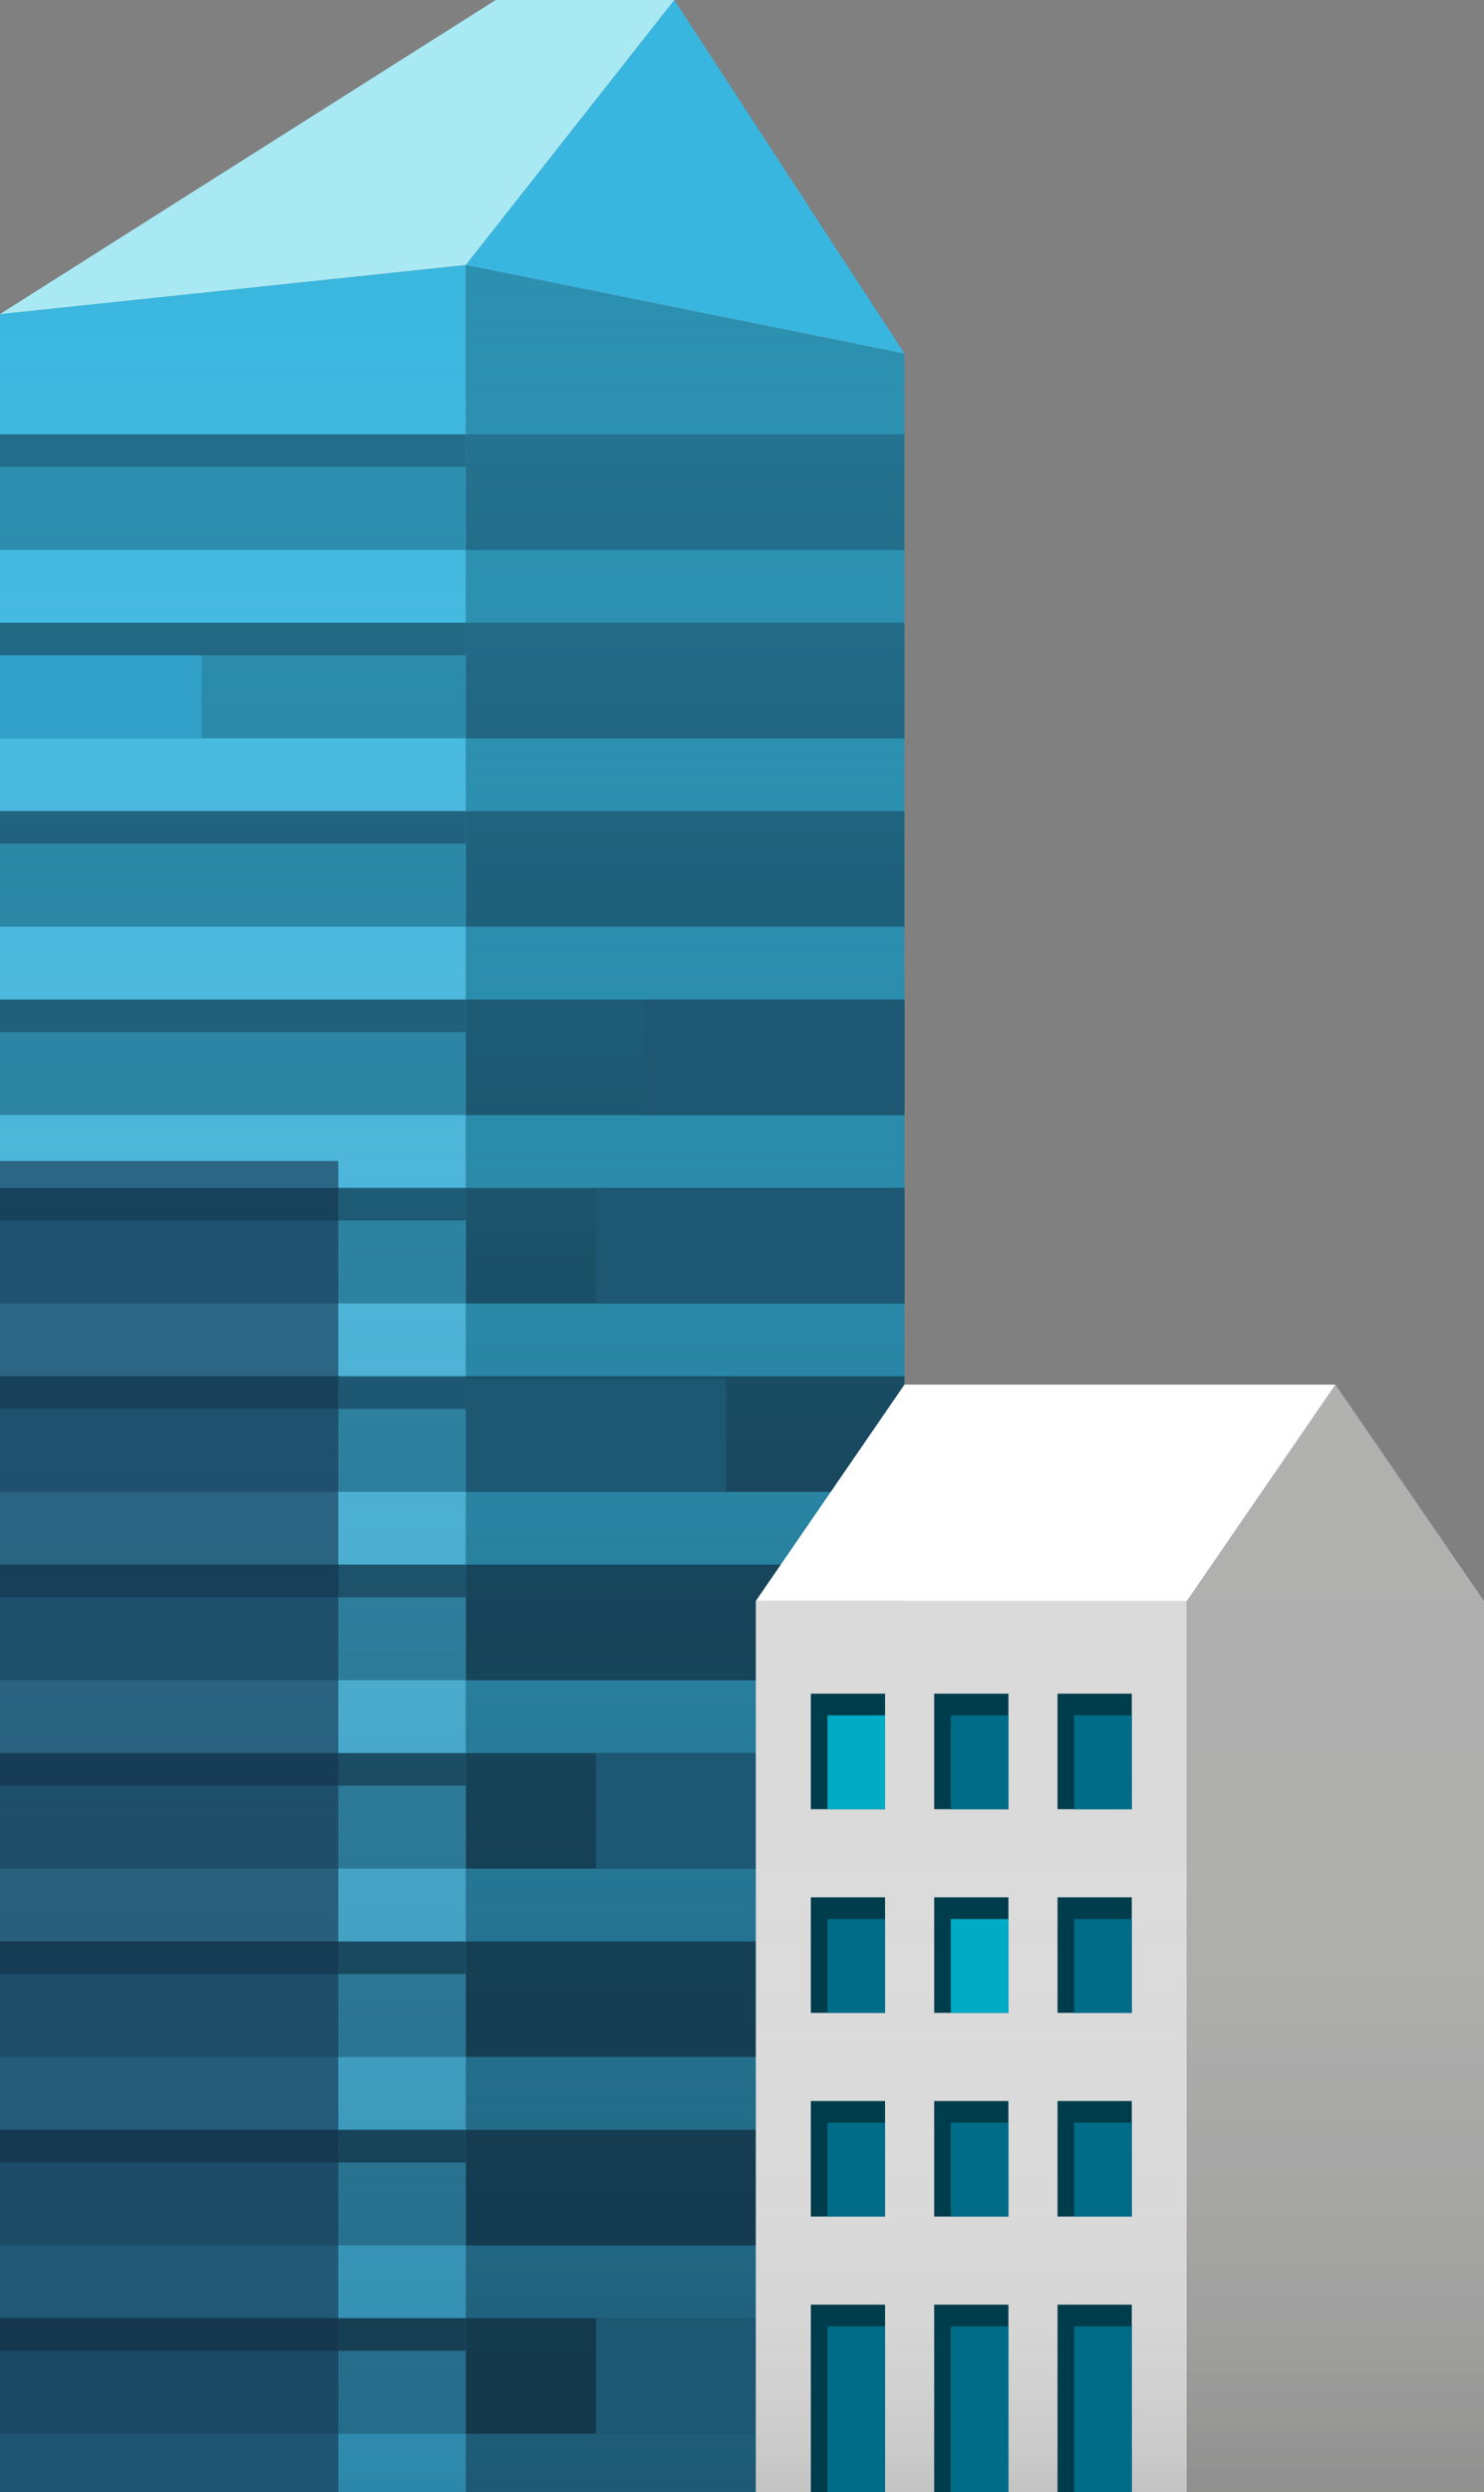 <svg xmlns="http://www.w3.org/2000/svg" xmlns:xlink="http://www.w3.org/1999/xlink" width="192.155" height="322.516" viewBox="0 0 192.155 322.516">
  <rect x="0" y="0" width="192.155" height="322.516" fill="#808080" stroke="none"/>
  <defs>
    <linearGradient id="linear-gradient" x1="-26.384" y1="0.5" x2="-25.384" y2="0.5" gradientUnits="objectBoundingBox">
      <stop offset="0" stop-color="#fff" stop-opacity="0.898"/>
      <stop offset="0.061" stop-color="#fff" stop-opacity="0.796"/>
      <stop offset="0.197" stop-color="#fff" stop-opacity="0.588"/>
      <stop offset="0.335" stop-color="#fff" stop-opacity="0.408"/>
      <stop offset="0.471" stop-color="#fff" stop-opacity="0.259"/>
      <stop offset="0.607" stop-color="#fff" stop-opacity="0.145"/>
      <stop offset="0.741" stop-color="#fff" stop-opacity="0.067"/>
      <stop offset="0.873" stop-color="#fff" stop-opacity="0.016"/>
      <stop offset="1" stop-color="#fff" stop-opacity="0"/>
    </linearGradient>
    <linearGradient id="linear-gradient-2" x1="-41.642" y1="1" x2="-41.642" gradientUnits="objectBoundingBox">
      <stop offset="0" stop-color="#1d5772"/>
      <stop offset="1" stop-color="#31a3c5" stop-opacity="0"/>
    </linearGradient>
    <linearGradient id="linear-gradient-3" x1="-41.642" y1="15.398" x2="-41.642" y2="-1.814" gradientUnits="objectBoundingBox">
      <stop offset="0" stop-color="#14394d"/>
      <stop offset="0.446" stop-color="#153f54" stop-opacity="0.894"/>
      <stop offset="0.908" stop-color="#1b516b" stop-opacity="0.584"/>
      <stop offset="1" stop-color="#1d5772" stop-opacity="0.502"/>
    </linearGradient>
    <linearGradient id="linear-gradient-4" x1="-41.642" y1="13.768" x2="-41.642" y2="-3.445" xlink:href="#linear-gradient-3"/>
    <linearGradient id="linear-gradient-5" x1="-41.642" y1="12.137" x2="-41.642" y2="-5.075" xlink:href="#linear-gradient-3"/>
    <linearGradient id="linear-gradient-6" x1="-41.642" y1="10.507" x2="-41.642" y2="-6.705" xlink:href="#linear-gradient-3"/>
    <linearGradient id="linear-gradient-7" x1="-41.642" y1="8.877" x2="-41.642" y2="-8.336" xlink:href="#linear-gradient-3"/>
    <linearGradient id="linear-gradient-8" x1="-41.642" y1="7.246" x2="-41.642" y2="-9.966" xlink:href="#linear-gradient-3"/>
    <linearGradient id="linear-gradient-9" x1="-41.642" y1="5.616" x2="-41.642" y2="-11.596" xlink:href="#linear-gradient-3"/>
    <linearGradient id="linear-gradient-10" x1="-41.642" y1="3.986" x2="-41.642" y2="-13.227" xlink:href="#linear-gradient-3"/>
    <linearGradient id="linear-gradient-11" x1="-41.642" y1="2.355" x2="-41.642" y2="-14.857" xlink:href="#linear-gradient-3"/>
    <linearGradient id="linear-gradient-12" x1="-41.642" y1="0.725" x2="-41.642" y2="-16.487" xlink:href="#linear-gradient-3"/>
    <linearGradient id="linear-gradient-13" x1="-41.642" y1="17.028" x2="-41.642" y2="-0.184" xlink:href="#linear-gradient-3"/>
    <linearGradient id="linear-gradient-14" x1="-37.245" y1="1" x2="-37.245" gradientUnits="objectBoundingBox">
      <stop offset="0" stop-color="#1d5772" stop-opacity="0.502"/>
      <stop offset="1" stop-color="#fffaff" stop-opacity="0"/>
    </linearGradient>
    <linearGradient id="linear-gradient-15" x1="-37.245" y1="15.251" x2="-37.245" y2="-1.412" gradientUnits="objectBoundingBox">
      <stop offset="0" stop-color="#1d5772" stop-opacity="0.6"/>
      <stop offset="1" stop-color="#2c8faf"/>
    </linearGradient>
    <linearGradient id="linear-gradient-16" x1="-37.245" y1="13.62" x2="-37.245" y2="-3.042" xlink:href="#linear-gradient-15"/>
    <linearGradient id="linear-gradient-17" x1="-37.245" y1="11.99" x2="-37.245" y2="-4.672" xlink:href="#linear-gradient-15"/>
    <linearGradient id="linear-gradient-18" x1="-37.245" y1="10.36" x2="-37.245" y2="-6.302" xlink:href="#linear-gradient-15"/>
    <linearGradient id="linear-gradient-19" x1="-37.245" y1="8.729" x2="-37.245" y2="-7.933" xlink:href="#linear-gradient-15"/>
    <linearGradient id="linear-gradient-20" x1="-37.245" y1="7.099" x2="-37.245" y2="-9.563" xlink:href="#linear-gradient-15"/>
    <linearGradient id="linear-gradient-21" x1="-37.245" y1="5.469" x2="-37.245" y2="-11.193" xlink:href="#linear-gradient-15"/>
    <linearGradient id="linear-gradient-22" x1="-37.245" y1="3.838" x2="-37.245" y2="-12.824" xlink:href="#linear-gradient-15"/>
    <linearGradient id="linear-gradient-23" x1="-37.245" y1="2.208" x2="-37.245" y2="-14.455" xlink:href="#linear-gradient-15"/>
    <linearGradient id="linear-gradient-24" x1="-37.245" y1="0.578" x2="-37.245" y2="-16.085" xlink:href="#linear-gradient-15"/>
    <linearGradient id="linear-gradient-25" x1="-37.245" y1="16.881" x2="-37.245" y2="0.219" xlink:href="#linear-gradient-15"/>
    <linearGradient id="linear-gradient-26" x1="-37.245" y1="7.206" x2="-37.245" y2="-52.07" gradientUnits="objectBoundingBox">
      <stop offset="0" stop-color="#14394d" stop-opacity="0.898"/>
      <stop offset="1" stop-color="#1d5772" stop-opacity="0.6"/>
    </linearGradient>
    <linearGradient id="linear-gradient-27" x1="-37.245" y1="12.99" x2="-37.245" y2="-46.286" xlink:href="#linear-gradient-26"/>
    <linearGradient id="linear-gradient-28" x1="-37.245" y1="18.773" x2="-37.245" y2="-40.501" xlink:href="#linear-gradient-26"/>
    <linearGradient id="linear-gradient-29" x1="-37.245" y1="24.557" x2="-37.245" y2="-34.717" xlink:href="#linear-gradient-26"/>
    <linearGradient id="linear-gradient-30" x1="-37.245" y1="30.34" x2="-37.245" y2="-28.933" xlink:href="#linear-gradient-26"/>
    <linearGradient id="linear-gradient-31" x1="-37.245" y1="36.124" x2="-37.245" y2="-23.15" xlink:href="#linear-gradient-26"/>
    <linearGradient id="linear-gradient-32" x1="-37.245" y1="41.908" x2="-37.245" y2="-17.366" xlink:href="#linear-gradient-26"/>
    <linearGradient id="linear-gradient-33" x1="-37.245" y1="47.691" x2="-37.245" y2="-11.582" xlink:href="#linear-gradient-26"/>
    <linearGradient id="linear-gradient-34" x1="-37.245" y1="53.477" x2="-37.245" y2="-5.799" xlink:href="#linear-gradient-26"/>
    <linearGradient id="linear-gradient-35" x1="-37.245" y1="1.422" x2="-37.245" y2="-57.854" xlink:href="#linear-gradient-26"/>
    <linearGradient id="linear-gradient-36" x1="-37.245" y1="59.261" x2="-37.245" y2="-0.015" xlink:href="#linear-gradient-26"/>
    <linearGradient id="linear-gradient-37" x1="-66.076" y1="1" x2="-66.076" gradientUnits="objectBoundingBox">
      <stop offset="0" stop-color="#706f6f" stop-opacity="0.302"/>
      <stop offset="0.145" stop-color="#a7a6a6" stop-opacity="0.263"/>
      <stop offset="0.466" stop-color="#eaeaea" stop-opacity="0.216"/>
      <stop offset="1" stop-color="#fff" stop-opacity="0.2"/>
    </linearGradient>
    <linearGradient id="linear-gradient-38" x1="-43.72" y1="1" x2="-43.72" gradientUnits="objectBoundingBox">
      <stop offset="0" stop-color="#706f6f" stop-opacity="0.2"/>
      <stop offset="0.207" stop-color="#b9b9b9" stop-opacity="0.098"/>
      <stop offset="0.505" stop-color="#eee" stop-opacity="0.024"/>
      <stop offset="1" stop-color="#fff" stop-opacity="0"/>
    </linearGradient>
  </defs>
  <g id="abt-2" transform="translate(-681.344 -517.714)">
    <g id="Group_7" data-name="Group 7" transform="translate(681.344 517.714)">
      <g id="Group_6" data-name="Group 6" transform="translate(0 0)">
        <path id="Path_7" data-name="Path 7" d="M2133.659,747.079h60.312V458.856l-60.312,6.356V747.079Z" transform="translate(-2133.659 -424.564)" fill="#38b6df" fill-rule="evenodd"/>
        <path id="Path_8" data-name="Path 8" d="M2291.185,747.079h-56.8V458.856l56.8,11.467V747.079Z" transform="translate(-2174.073 -424.564)" fill="#2c8faf" fill-rule="evenodd"/>
        <path id="Path_9" data-name="Path 9" d="M2291.185,447.344l-29.8-45.76-26.994,34.292,56.8,11.467Z" transform="translate(-2174.073 -401.585)" fill="#38b6df" fill-rule="evenodd"/>
        <path id="Path_10" data-name="Path 10" d="M2133.659,442.233l60.312-6.356,26.994-34.292h-23.12Z" transform="translate(-2133.659 -401.585)" fill="#a9e9f4" fill-rule="evenodd"/>
        <path id="Path_11" data-name="Path 11" d="M2133.659,442.233l60.312-6.356,26.994-34.292h-23.12Z" transform="translate(-2133.659 -401.585)" fill-rule="evenodd" fill="url(#linear-gradient)"/>
        <path id="Path_12" data-name="Path 12" d="M2291.185,747.079h-56.8V458.856l56.8,11.467V747.079Z" transform="translate(-2174.073 -424.564)" fill-rule="evenodd" fill="url(#linear-gradient-2)"/>
        <g id="Group_2" data-name="Group 2" transform="translate(60.312 56.212)">
          <path id="Path_13" data-name="Path 13" d="M2234.385,536.184h56.8v14.955h-56.8V536.184Z" transform="translate(-2234.385 -511.802)" fill-rule="evenodd" fill="url(#linear-gradient-3)"/>
          <path id="Path_14" data-name="Path 14" d="M2234.385,576.9h56.8v14.955h-56.8V576.9Z" transform="translate(-2234.385 -528.14)" fill-rule="evenodd" fill="url(#linear-gradient-4)"/>
          <path id="Path_15" data-name="Path 15" d="M2234.385,617.621h56.8v14.955h-56.8V617.621Z" transform="translate(-2234.385 -544.477)" fill-rule="evenodd" fill="url(#linear-gradient-5)"/>
          <path id="Path_16" data-name="Path 16" d="M2234.385,658.339h56.8v14.955h-56.8V658.339Z" transform="translate(-2234.385 -560.815)" fill-rule="evenodd" fill="url(#linear-gradient-6)"/>
          <path id="Path_17" data-name="Path 17" d="M2234.385,699.058h56.8v14.955h-56.8V699.058Z" transform="translate(-2234.385 -577.152)" fill-rule="evenodd" fill="url(#linear-gradient-7)"/>
          <path id="Path_18" data-name="Path 18" d="M2234.385,739.777h56.8v14.955h-56.8V739.777Z" transform="translate(-2234.385 -593.49)" fill-rule="evenodd" fill="url(#linear-gradient-8)"/>
          <path id="Path_19" data-name="Path 19" d="M2234.385,780.5h56.8V795.45h-56.8V780.5Z" transform="translate(-2234.385 -609.827)" fill-rule="evenodd" fill="url(#linear-gradient-9)"/>
          <path id="Path_20" data-name="Path 20" d="M2234.385,821.214h56.8v14.955h-56.8V821.214Z" transform="translate(-2234.385 -626.165)" fill-rule="evenodd" fill="url(#linear-gradient-10)"/>
          <path id="Path_21" data-name="Path 21" d="M2234.385,861.933h56.8v14.954h-56.8V861.933Z" transform="translate(-2234.385 -642.502)" fill-rule="evenodd" fill="url(#linear-gradient-11)"/>
          <path id="Path_22" data-name="Path 22" d="M2234.385,902.652h56.8v14.955h-56.8V902.652Z" transform="translate(-2234.385 -658.84)" fill-rule="evenodd" fill="url(#linear-gradient-12)"/>
          <path id="Path_23" data-name="Path 23" d="M2234.385,495.465h56.8v14.955h-56.8V495.465Z" transform="translate(-2234.385 -495.465)" fill-rule="evenodd" fill="url(#linear-gradient-13)"/>
        </g>
        <path id="Path_24" data-name="Path 24" d="M2306.677,632.576H2273V617.621h33.679v14.955Z" transform="translate(-2189.566 -488.265)" fill="#1d5772" fill-rule="evenodd"/>
        <g id="Group_3" data-name="Group 3" transform="translate(60.312 153.737)">
          <path id="Path_25" data-name="Path 25" d="M2262.547,673.294h39.937V658.339h-39.937v14.955Z" transform="translate(-2245.685 -658.339)" fill="#1d5772" fill-rule="evenodd"/>
          <path id="Path_26" data-name="Path 26" d="M2268.111,699.535h-33.726V714.2h33.726V699.535Z" transform="translate(-2234.385 -674.868)" fill="#1d5772" fill-rule="evenodd"/>
          <path id="Path_27" data-name="Path 27" d="M2262.547,917.607h21.817V902.652h-21.817v14.955Z" transform="translate(-2245.685 -756.365)" fill="#1d5772" fill-rule="evenodd"/>
          <path id="Path_28" data-name="Path 28" d="M2302.484,795.45h-39.937V780.5h39.937V795.45Z" transform="translate(-2245.685 -707.352)" fill="#1d5772" fill-rule="evenodd"/>
        </g>
        <path id="Path_29" data-name="Path 29" d="M2133.659,747.079h60.312V458.856l-60.312,6.356V747.079Z" transform="translate(-2133.659 -424.564)" fill-rule="evenodd" fill="url(#linear-gradient-14)"/>
        <g id="Group_4" data-name="Group 4" transform="translate(0 56.212)">
          <path id="Path_30" data-name="Path 30" d="M2133.659,536.184h60.312v14.955h-60.312V536.184Z" transform="translate(-2133.659 -511.802)" fill-rule="evenodd" fill="url(#linear-gradient-15)"/>
          <path id="Path_31" data-name="Path 31" d="M2133.659,576.9h60.312v14.955h-60.312V576.9Z" transform="translate(-2133.659 -528.14)" fill-rule="evenodd" fill="url(#linear-gradient-16)"/>
          <path id="Path_32" data-name="Path 32" d="M2133.659,617.621h60.312v14.955h-60.312V617.621Z" transform="translate(-2133.659 -544.477)" fill-rule="evenodd" fill="url(#linear-gradient-17)"/>
          <path id="Path_33" data-name="Path 33" d="M2133.659,658.339h60.312v14.955h-60.312V658.339Z" transform="translate(-2133.659 -560.815)" fill-rule="evenodd" fill="url(#linear-gradient-18)"/>
          <path id="Path_34" data-name="Path 34" d="M2133.659,699.058h60.312v14.955h-60.312V699.058Z" transform="translate(-2133.659 -577.152)" fill-rule="evenodd" fill="url(#linear-gradient-19)"/>
          <path id="Path_35" data-name="Path 35" d="M2133.659,739.777h60.312v14.955h-60.312V739.777Z" transform="translate(-2133.659 -593.49)" fill-rule="evenodd" fill="url(#linear-gradient-20)"/>
          <path id="Path_36" data-name="Path 36" d="M2133.659,780.5h60.312V795.45h-60.312V780.5Z" transform="translate(-2133.659 -609.827)" fill-rule="evenodd" fill="url(#linear-gradient-21)"/>
          <path id="Path_37" data-name="Path 37" d="M2133.659,821.214h60.312v14.955h-60.312V821.214Z" transform="translate(-2133.659 -626.165)" fill-rule="evenodd" fill="url(#linear-gradient-22)"/>
          <path id="Path_38" data-name="Path 38" d="M2133.659,861.933h60.312v14.954h-60.312V861.933Z" transform="translate(-2133.659 -642.502)" fill-rule="evenodd" fill="url(#linear-gradient-23)"/>
          <path id="Path_39" data-name="Path 39" d="M2133.659,902.652h60.312v14.955h-60.312V902.652Z" transform="translate(-2133.659 -658.84)" fill-rule="evenodd" fill="url(#linear-gradient-24)"/>
          <path id="Path_40" data-name="Path 40" d="M2133.659,495.465h60.312v14.955h-60.312V495.465Z" transform="translate(-2133.659 -495.465)" fill-rule="evenodd" fill="url(#linear-gradient-25)"/>
        </g>
        <g id="Group_5" data-name="Group 5" transform="translate(0 56.212)">
          <path id="Path_41" data-name="Path 41" d="M2193.971,866.149h-60.312v-4.215h60.312v4.215Z" transform="translate(-2133.659 -642.502)" fill="url(#linear-gradient-26)"/>
          <path id="Path_42" data-name="Path 42" d="M2193.971,825.43h-60.312v-4.215h60.312v4.215Z" transform="translate(-2133.659 -626.165)" fill="url(#linear-gradient-27)"/>
          <path id="Path_43" data-name="Path 43" d="M2193.971,784.711h-60.312V780.5h60.312v4.216Z" transform="translate(-2133.659 -609.827)" fill="url(#linear-gradient-28)"/>
          <path id="Path_44" data-name="Path 44" d="M2193.971,743.992h-60.312v-4.216h60.312v4.216Z" transform="translate(-2133.659 -593.49)" fill="url(#linear-gradient-29)"/>
          <path id="Path_45" data-name="Path 45" d="M2193.971,703.273h-60.312v-4.216h60.312v4.216Z" transform="translate(-2133.659 -577.152)" fill="url(#linear-gradient-30)"/>
          <path id="Path_46" data-name="Path 46" d="M2193.971,662.555h-60.312v-4.216h60.312v4.216Z" transform="translate(-2133.659 -560.815)" fill="url(#linear-gradient-31)"/>
          <path id="Path_47" data-name="Path 47" d="M2193.971,621.836h-60.312v-4.216h60.312v4.216Z" transform="translate(-2133.659 -544.477)" fill="url(#linear-gradient-32)"/>
          <path id="Path_48" data-name="Path 48" d="M2193.971,581.118h-60.312V576.9h60.312v4.216Z" transform="translate(-2133.659 -528.14)" fill="url(#linear-gradient-33)"/>
          <path id="Path_49" data-name="Path 49" d="M2193.971,540.4h-60.312v-4.215h60.312V540.4Z" transform="translate(-2133.659 -511.802)" fill="url(#linear-gradient-34)"/>
          <path id="Path_50" data-name="Path 50" d="M2193.971,906.867h-60.312v-4.215h60.312v4.215Z" transform="translate(-2133.659 -658.84)" fill="url(#linear-gradient-35)"/>
          <path id="Path_51" data-name="Path 51" d="M2193.971,499.68h-60.312v-4.215h60.312v4.215Z" transform="translate(-2133.659 -495.465)" fill="url(#linear-gradient-36)"/>
        </g>
        <path id="Path_52" data-name="Path 52" d="M2133.659,553.963h26.084V543.224h-26.084v10.739Z" transform="translate(-2133.659 -458.414)" fill="#32a1c9" fill-rule="evenodd"/>
      </g>
      <rect id="Rectangle_2" data-name="Rectangle 2" width="43.803" height="172.258" transform="translate(43.803 322.514) rotate(-180)" fill="#14334d" opacity="0.6"/>
    </g>
    <g id="Group_31" data-name="Group 31" transform="translate(779.211 696.908)">
      <path id="Path_208" data-name="Path 208" d="M2297.105,862.947h55.806V747.637h-55.806v115.31Z" transform="translate(-2297.105 -719.625)" fill="#dadada" fill-rule="evenodd"/>
      <path id="Path_209" data-name="Path 209" d="M2390.306,728.867l19.241-28.012,19.241,28.012v115.31h-38.482V728.867Z" transform="translate(-2334.5 -700.855)" fill="#9d9d9c" fill-rule="evenodd"/>
      <path id="Path_210" data-name="Path 210" d="M2352.911,728.867l19.241-28.012h-55.8L2297.1,728.867Z" transform="translate(-2297.105 -700.855)" fill="#fff" fill-rule="evenodd"/>
      <path id="Path_211" data-name="Path 211" d="M2390.306,728.867l19.241-28.012,19.241,28.012v115.31h-38.482V728.867Z" transform="translate(-2334.5 -700.855)" fill-rule="evenodd" fill="url(#linear-gradient-37)"/>
      <path id="Path_212" data-name="Path 212" d="M2297.105,862.947h55.806V747.637h-55.806v115.31Z" transform="translate(-2297.105 -719.625)" fill-rule="evenodd" fill="url(#linear-gradient-38)"/>
      <path id="Path_213" data-name="Path 213" d="M2345.291,767.656h-9.613V782.61h9.613V767.656Z" transform="translate(-2312.581 -727.657)" fill="#003d4c" fill-rule="evenodd"/>
      <path id="Path_214" data-name="Path 214" d="M2345.291,811.675h-9.613V826.63h9.613V811.675Z" transform="translate(-2312.581 -745.319)" fill="#003d4c" fill-rule="evenodd"/>
      <path id="Path_215" data-name="Path 215" d="M2318.618,767.656H2309V782.61h9.613V767.656Z" transform="translate(-2301.879 -727.657)" fill="#003d4c" fill-rule="evenodd"/>
      <path id="Path_216" data-name="Path 216" d="M2318.618,811.675H2309V826.63h9.613V811.675Z" transform="translate(-2301.879 -745.319)" fill="#003d4c" fill-rule="evenodd"/>
      <path id="Path_217" data-name="Path 217" d="M2371.964,767.656h-9.613V782.61h9.613V767.656Z" transform="translate(-2323.283 -727.657)" fill="#003d4c" fill-rule="evenodd"/>
      <path id="Path_218" data-name="Path 218" d="M2371.964,811.675h-9.613V826.63h9.613V811.675Z" transform="translate(-2323.283 -745.319)" fill="#003d4c" fill-rule="evenodd"/>
      <path id="Path_219" data-name="Path 219" d="M2345.291,855.7h-9.613V870.65h9.613V855.7Z" transform="translate(-2312.581 -762.981)" fill="#003d4c" fill-rule="evenodd"/>
      <path id="Path_220" data-name="Path 220" d="M2318.618,855.7H2309V870.65h9.613V855.7Z" transform="translate(-2301.879 -762.981)" fill="#003d4c" fill-rule="evenodd"/>
      <path id="Path_221" data-name="Path 221" d="M2371.964,855.7h-9.613V870.65h9.613V855.7Z" transform="translate(-2323.283 -762.981)" fill="#003d4c" fill-rule="evenodd"/>
      <path id="Path_222" data-name="Path 222" d="M2345.291,899.715h-9.613v24.25h9.613v-24.25Z" transform="translate(-2312.582 -780.643)" fill="#003d4c" fill-rule="evenodd"/>
      <path id="Path_223" data-name="Path 223" d="M2318.618,899.715H2309v24.25h9.613v-24.25Z" transform="translate(-2301.879 -780.643)" fill="#003d4c" fill-rule="evenodd"/>
      <path id="Path_224" data-name="Path 224" d="M2371.964,899.715h-9.613v24.25h9.613v-24.25Z" transform="translate(-2323.284 -780.643)" fill="#003d4c" fill-rule="evenodd"/>
      <rect id="Rectangle_20" data-name="Rectangle 20" width="7.458" height="21.44" transform="translate(48.68 143.321) rotate(-180)" fill="#006c88"/>
      <rect id="Rectangle_21" data-name="Rectangle 21" width="7.458" height="21.44" transform="translate(32.709 143.321) rotate(-180)" fill="#006c88"/>
      <rect id="Rectangle_22" data-name="Rectangle 22" width="7.458" height="21.44" transform="translate(16.738 143.321) rotate(-180)" fill="#006c88"/>
      <rect id="Rectangle_23" data-name="Rectangle 23" width="7.458" height="12.145" transform="translate(48.68 107.669) rotate(-180)" fill="#006c88"/>
      <rect id="Rectangle_24" data-name="Rectangle 24" width="7.458" height="12.145" transform="translate(32.709 107.669) rotate(-180)" fill="#006c88"/>
      <rect id="Rectangle_25" data-name="Rectangle 25" width="7.458" height="12.145" transform="translate(16.738 107.669) rotate(-180)" fill="#006c88"/>
      <rect id="Rectangle_26" data-name="Rectangle 26" width="7.458" height="12.144" transform="translate(48.68 81.311) rotate(-180)" fill="#006c88"/>
      <rect id="Rectangle_27" data-name="Rectangle 27" width="7.458" height="12.144" transform="translate(32.709 81.311) rotate(-180)" fill="#00abc5"/>
      <rect id="Rectangle_28" data-name="Rectangle 28" width="7.458" height="12.144" transform="translate(16.738 81.311) rotate(-180)" fill="#006c88"/>
      <rect id="Rectangle_29" data-name="Rectangle 29" width="7.458" height="12.144" transform="translate(48.68 54.953) rotate(-180)" fill="#006c88"/>
      <rect id="Rectangle_30" data-name="Rectangle 30" width="7.458" height="12.144" transform="translate(32.709 54.953) rotate(-180)" fill="#006c88"/>
      <rect id="Rectangle_31" data-name="Rectangle 31" width="7.458" height="12.144" transform="translate(16.738 54.953) rotate(-180)" fill="#00abc5"/>
    </g>
  </g>
</svg>
